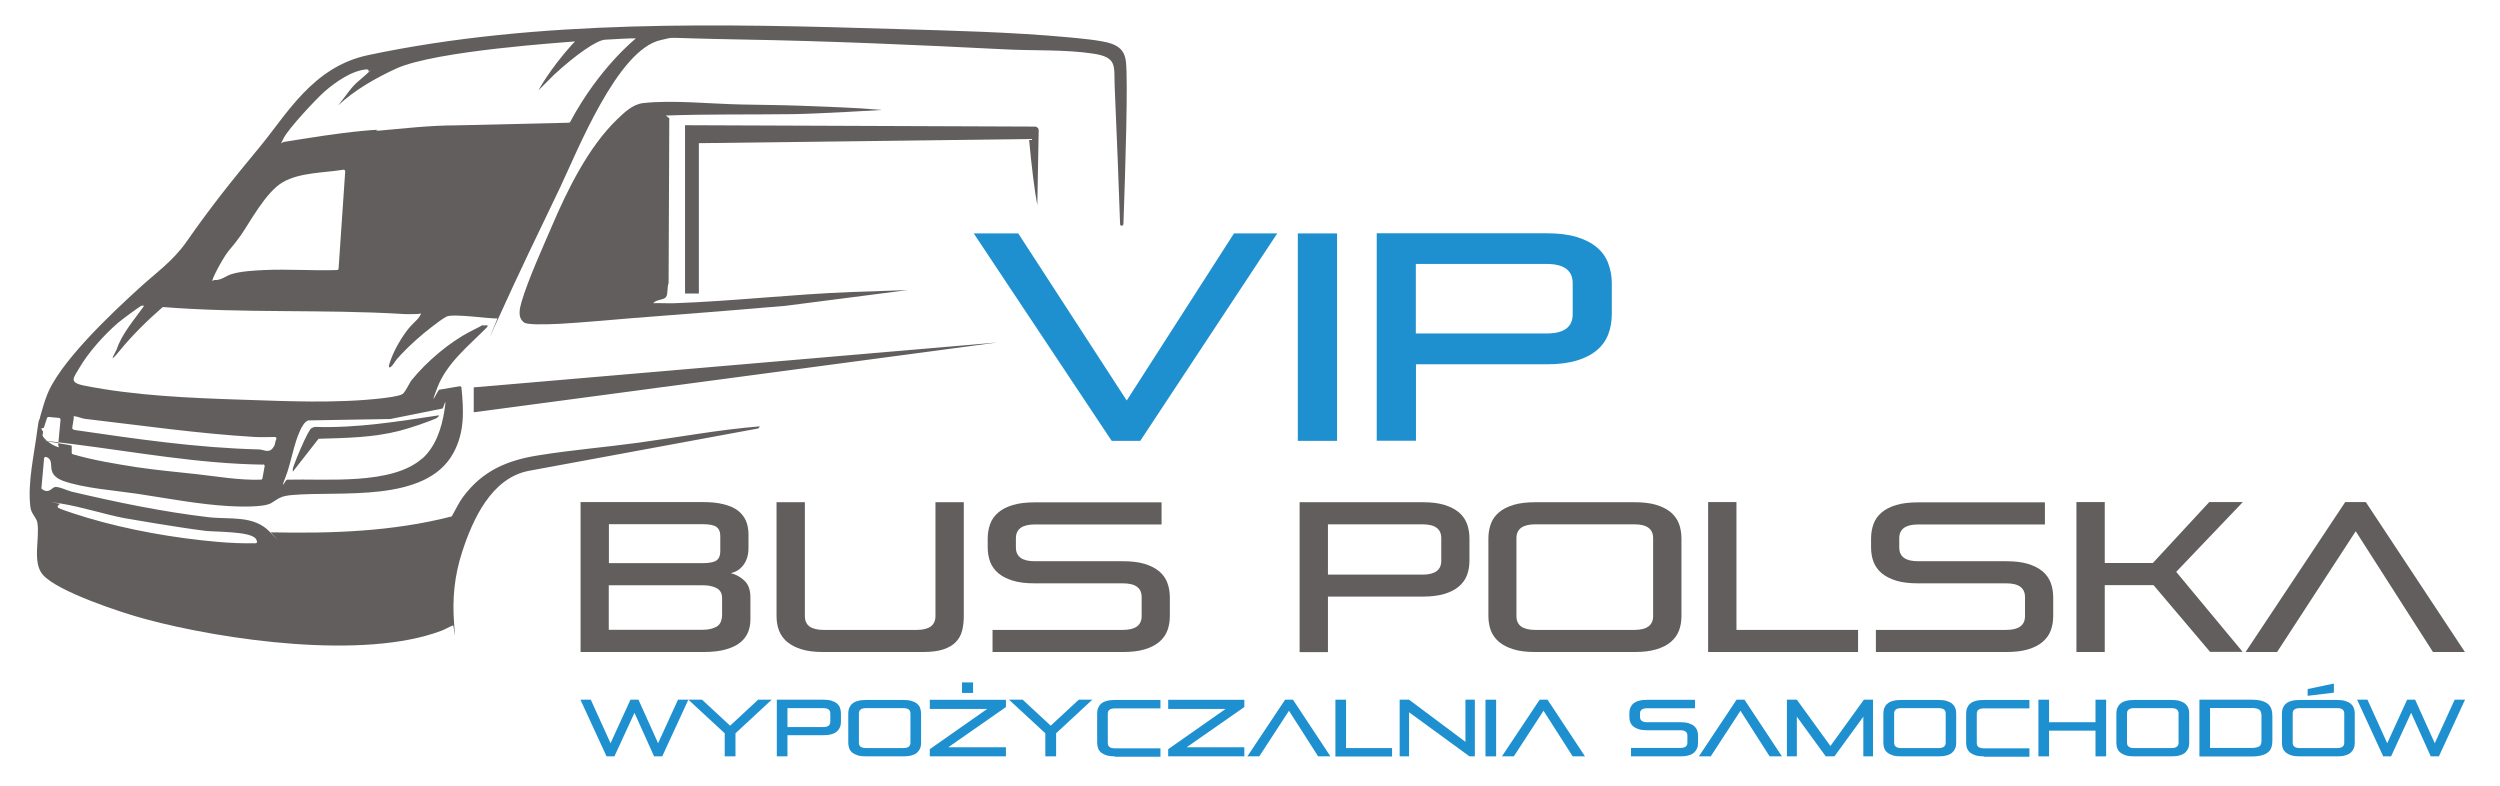 <?xml version="1.0" encoding="UTF-8"?>
<svg xmlns="http://www.w3.org/2000/svg" id="Warstwa_1" version="1.1" viewBox="0 0 1809 568.7">
  <defs>
    <style>
      .st0 {
        fill: #1f90cf;
      }

      .st1 {
        fill: #615e5d;
      }
    </style>
  </defs>
  <g>
    <g>
      <path class="st0" d="M473.3,547.3l-14.2-31.5-14.5,31.5h-5.7l-18.9-41h7.5l14.3,31.5,14.4-31.5h5.8l14.2,31.5,14.4-31.5h7.5l-18.9,41h-5.8Z"></path>
      <path class="st0" d="M524.4,547.3v-16.7l-26.3-24.3h9.9l20.3,18.8,20.3-18.8h9.8l-26.2,24.3v16.7h-7.7Z"></path>
      <path class="st0" d="M569.8,532.2v15.1h-7.7v-41h33.6c2.3,0,4.3.2,5.9.7,1.6.5,3,1.2,4,2,1,.9,1.8,1.9,2.2,3.1s.7,2.6.7,4v6.1c0,1.5-.2,2.8-.7,4s-1.2,2.2-2.2,3.1c-1,.9-2.4,1.6-4,2-1.6.5-3.6.7-5.9.7h-25.9ZM600.8,516.2c0-2.5-1.7-3.8-5.1-3.8h-25.9v13.7h25.9c3.4,0,5.1-1.3,5.1-3.8v-6.2Z"></path>
      <path class="st0" d="M626.6,547.3c-2.3,0-4.3-.2-5.9-.7-1.6-.5-3-1.2-4-2-1-.9-1.8-1.9-2.2-3.1s-.7-2.5-.7-4v-21.2c0-1.4.2-2.8.7-4s1.2-2.3,2.2-3.1c1-.9,2.4-1.6,4-2,1.6-.5,3.6-.7,5.9-.7h27.1c2.3,0,4.3.2,5.9.7,1.6.5,3,1.2,4,2,1,.9,1.8,1.9,2.2,3.1s.7,2.6.7,4v21.2c0,1.5-.2,2.8-.7,4s-1.2,2.2-2.2,3.1c-1,.9-2.4,1.6-4,2-1.6.5-3.6.7-5.9.7h-27.1ZM658.8,516.2c0-2.5-1.7-3.8-5.1-3.8h-27.1c-3.4,0-5.1,1.3-5.1,3.8v21.3c0,2.5,1.7,3.8,5.1,3.8h27.1c3.4,0,5.1-1.3,5.1-3.8v-21.3Z"></path>
      <path class="st0" d="M672.8,547.3v-5.2l41.5-29.1h-41.5v-6.6h55.1v5.2l-41.7,29.1h41.7v6.6h-55.1ZM696.1,501.4v-7.6h8v7.6h-8Z"></path>
      <path class="st0" d="M756.4,547.3v-16.7l-26.3-24.3h9.9l20.3,18.8,20.3-18.8h9.8l-26.2,24.3v16.7h-7.7Z"></path>
      <path class="st0" d="M806.7,547.3c-2.3,0-4.3-.2-5.9-.7-1.6-.5-3-1.2-4-2-1-.9-1.8-1.9-2.2-3.1s-.7-2.5-.7-4v-21.2c0-1.4.2-2.8.7-4s1.2-2.3,2.2-3.1c1-.9,2.4-1.6,4-2,1.6-.5,3.6-.7,5.9-.7h33v6.1h-33c-3.4,0-5.1,1.3-5.1,3.8v21.3c0,2.5,1.7,3.8,5.1,3.8h33v6.1h-33Z"></path>
      <path class="st0" d="M845.3,547.3v-5.2l41.5-29.1h-41.5v-6.6h55.1v5.2l-41.7,29.1h41.7v6.6h-55.1Z"></path>
      <path class="st0" d="M953.8,547.3l-21.1-33-21.5,33h-8.6l27.3-41h5.7l27.1,41h-8.7Z"></path>
      <path class="st0" d="M966.3,547.3v-41h7.7v35h33.3v6.1h-41Z"></path>
      <path class="st0" d="M1063.3,547.3l-43.7-31.9v31.9h-6.8v-41h6.8l40.8,30.5v-30.5h6.8v41h-3.8Z"></path>
      <path class="st0" d="M1074.9,547.3v-41h7.7v41h-7.7Z"></path>
      <path class="st0" d="M1138,547.3l-21.1-33-21.5,33h-8.6l27.3-41h5.7l27.1,41h-8.7Z"></path>
      <path class="st0" d="M1180.2,547.3v-6.1h35.7c3.4,0,5.1-1.3,5.1-3.8v-5.2c0-2.5-1.7-3.8-5.1-3.8h-24.1c-2.3,0-4.3-.2-5.9-.7-1.6-.5-3-1.2-4-2-1-.9-1.8-1.9-2.2-3.1-.5-1.2-.7-2.5-.7-4v-2.4c0-1.4.2-2.8.7-4,.5-1.2,1.2-2.3,2.2-3.1,1-.9,2.4-1.6,4-2,1.6-.5,3.6-.7,5.9-.7h34.7v6.1h-34.7c-3.4,0-5.1,1.3-5.1,3.8v2.5c0,2.5,1.7,3.8,5.1,3.8h24.1c2.3,0,4.3.2,5.9.7,1.6.5,3,1.2,4,2,1,.9,1.8,1.9,2.2,3.1.5,1.2.7,2.6.7,4v5.1c0,1.5-.2,2.8-.7,4-.5,1.2-1.2,2.2-2.2,3.1-1,.9-2.4,1.6-4,2-1.6.5-3.6.7-5.9.7h-35.7Z"></path>
      <path class="st0" d="M1280.5,547.3l-21.1-33-21.5,33h-8.6l27.3-41h5.7l27.1,41h-8.7Z"></path>
      <path class="st0" d="M1348.3,547.3v-28.7l-20.9,28.7h-6.3l-20.9-28.7v28.7h-7.2v-41h7.2l24.3,33.5,24.2-33.5h6.6v41h-7.2Z"></path>
      <path class="st0" d="M1375.6,547.3c-2.3,0-4.3-.2-5.9-.7-1.6-.5-3-1.2-4-2-1-.9-1.8-1.9-2.2-3.1-.5-1.2-.7-2.5-.7-4v-21.2c0-1.4.2-2.8.7-4,.5-1.2,1.2-2.3,2.2-3.1,1-.9,2.4-1.6,4-2,1.6-.5,3.6-.7,5.9-.7h27.1c2.3,0,4.3.2,5.9.7,1.6.5,3,1.2,4,2,1,.9,1.8,1.9,2.2,3.1.5,1.2.7,2.6.7,4v21.2c0,1.5-.2,2.8-.7,4-.5,1.2-1.2,2.2-2.2,3.1-1,.9-2.4,1.6-4,2-1.6.5-3.6.7-5.9.7h-27.1ZM1407.9,516.2c0-2.5-1.7-3.8-5.1-3.8h-27.1c-3.4,0-5.1,1.3-5.1,3.8v21.3c0,2.5,1.7,3.8,5.1,3.8h27.1c3.4,0,5.1-1.3,5.1-3.8v-21.3Z"></path>
      <path class="st0" d="M1435.5,547.3c-2.3,0-4.3-.2-5.9-.7-1.6-.5-3-1.2-4-2-1-.9-1.8-1.9-2.2-3.1-.5-1.2-.7-2.5-.7-4v-21.2c0-1.4.2-2.8.7-4,.5-1.2,1.2-2.3,2.2-3.1,1-.9,2.4-1.6,4-2,1.6-.5,3.6-.7,5.9-.7h33v6.1h-33c-3.4,0-5.1,1.3-5.1,3.8v21.3c0,2.5,1.7,3.8,5.1,3.8h33v6.1h-33Z"></path>
      <path class="st0" d="M1516.3,547.3v-18.6h-33.6v18.6h-7.7v-41h7.7v16.3h33.6v-16.3h7.7v41h-7.7Z"></path>
      <path class="st0" d="M1544.2,547.3c-2.3,0-4.3-.2-5.9-.7-1.6-.5-3-1.2-4-2-1-.9-1.8-1.9-2.2-3.1-.5-1.2-.7-2.5-.7-4v-21.2c0-1.4.2-2.8.7-4,.5-1.2,1.2-2.3,2.2-3.1,1-.9,2.4-1.6,4-2,1.6-.5,3.6-.7,5.9-.7h27.1c2.3,0,4.3.2,5.9.7,1.6.5,3,1.2,4,2,1,.9,1.8,1.9,2.2,3.1.5,1.2.7,2.6.7,4v21.2c0,1.5-.2,2.8-.7,4-.5,1.2-1.2,2.2-2.2,3.1-1,.9-2.4,1.6-4,2-1.6.5-3.6.7-5.9.7h-27.1ZM1576.4,516.2c0-2.5-1.7-3.8-5.1-3.8h-27.1c-3.4,0-5.1,1.3-5.1,3.8v21.3c0,2.5,1.7,3.8,5.1,3.8h27.1c3.4,0,5.1-1.3,5.1-3.8v-21.3Z"></path>
      <path class="st0" d="M1591.5,547.3v-41h37.6c2.9,0,5.3.3,7.3.8,1.9.5,3.5,1.3,4.7,2.3,1.2,1,2,2.3,2.5,3.8.5,1.5.7,3.3.7,5.3v17.2c0,1.9-.2,3.6-.7,5.1-.5,1.5-1.3,2.7-2.5,3.6-1.2,1-2.7,1.7-4.7,2.2-1.9.5-4.4.8-7.3.8h-37.6ZM1636.4,518.4c0-1.2-.1-2.1-.3-2.9-.2-.8-.6-1.4-1.2-1.9-.6-.5-1.3-.8-2.3-1-1-.2-2.1-.3-3.6-.3h-29.8v28.9h29.8c1.4,0,2.6,0,3.6-.3,1-.2,1.7-.5,2.3-.9.6-.4,1-1,1.2-1.7.2-.7.3-1.7.3-2.7v-17.1Z"></path>
      <path class="st0" d="M1664,547.3c-2.3,0-4.3-.2-5.9-.7-1.6-.5-3-1.2-4-2-1-.9-1.8-1.9-2.2-3.1-.5-1.2-.7-2.5-.7-4v-21.2c0-1.4.2-2.8.7-4,.5-1.2,1.2-2.3,2.2-3.1,1-.9,2.4-1.6,4-2,1.6-.5,3.6-.7,5.9-.7h27.1c2.3,0,4.3.2,5.9.7,1.6.5,3,1.2,4,2,1,.9,1.8,1.9,2.2,3.1.5,1.2.7,2.6.7,4v21.2c0,1.5-.2,2.8-.7,4-.5,1.2-1.2,2.2-2.2,3.1-1,.9-2.4,1.6-4,2-1.6.5-3.6.7-5.9.7h-27.1ZM1696.3,516.2c0-2.5-1.7-3.8-5.1-3.8h-27.1c-3.4,0-5.1,1.3-5.1,3.8v21.3c0,2.5,1.7,3.8,5.1,3.8h27.1c3.4,0,5.1-1.3,5.1-3.8v-21.3ZM1669.8,503.4v-4.8l19-4v6.6l-19,2.3Z"></path>
      <path class="st0" d="M1758.9,547.3l-14.2-31.5-14.5,31.5h-5.7l-18.9-41h7.5l14.3,31.5,14.4-31.5h5.8l14.2,31.5,14.4-31.5h7.5l-18.9,41h-5.8Z"></path>
    </g>
    <g>
      <path class="st0" d="M804.4,319l-99.8-150.1h32.2l78.5,120.9,77.6-120.9h31.3l-99.1,150.1h-20.7Z"></path>
      <path class="st0" d="M939.1,319v-150.1h28.4v150.1h-28.4Z"></path>
      <path class="st0" d="M1024.6,263.5v55.4h-28.4v-150.1h123c8.5,0,15.8.9,21.7,2.7,6,1.8,10.8,4.3,14.6,7.5,3.8,3.2,6.5,7,8.2,11.5,1.7,4.5,2.6,9.3,2.6,14.6v22.2c0,5.4-.9,10.3-2.6,14.7-1.7,4.4-4.4,8.2-8.2,11.4-3.8,3.2-8.6,5.7-14.6,7.5-6,1.8-13.2,2.7-21.7,2.7h-94.7ZM1138,204.9c0-9.2-6.3-13.9-18.8-13.9h-94.7v50.3h94.7c12.5,0,18.8-4.6,18.8-13.9v-22.6Z"></path>
    </g>
    <g>
      <path class="st1" d="M420.1,471.8v-108.5h88.3c6,0,11.1.5,15.3,1.6,4.3,1.1,7.7,2.6,10.3,4.6,2.6,2,4.5,4.5,5.8,7.4,1.2,2.9,1.8,6.2,1.8,9.8v10c0,4.7-1.2,8.7-3.5,11.9s-5.4,5.3-9.3,6.1c4.1,1.1,7.5,3.1,10.2,5.8,2.7,2.7,4,6.7,4,11.9v15.9c0,3.1-.5,6-1.6,8.9-1.1,2.8-2.9,5.3-5.5,7.5-2.6,2.2-6.1,3.9-10.6,5.2-4.4,1.3-10,1.9-16.6,1.9h-88.6ZM521.2,387.8c0-3-.9-5.1-2.7-6.5-1.8-1.3-5.2-2-10.1-2h-67.8v28.2h67.8c4.9,0,8.3-.7,10.1-2,1.8-1.3,2.7-3.5,2.7-6.5v-11.2ZM522.5,432.8c0-3.4-1.3-5.8-3.9-7.2-2.6-1.4-5.9-2.1-10-2.1h-68.1v32.2h68.1c4.1,0,7.4-.8,10-2.3,2.6-1.5,3.9-4.5,3.9-8.9v-11.7Z"></path>
      <path class="st1" d="M595.9,471.8c-6.2,0-11.4-.6-15.7-1.9-4.3-1.3-7.8-3.1-10.6-5.4-2.7-2.3-4.7-5.1-5.9-8.2-1.2-3.2-1.8-6.7-1.8-10.6v-82.3h20.5v82.4c0,6.7,4.5,10,13.6,10h67.3c9,0,13.6-3.3,13.6-10v-82.4h20.5v82.3c0,3.9-.4,7.5-1.2,10.6-.8,3.2-2.3,5.9-4.5,8.2-2.2,2.3-5.2,4.1-9.1,5.4-3.9,1.3-8.9,1.9-15,1.9h-71.7Z"></path>
      <path class="st1" d="M718.2,471.8v-16h94.3c9,0,13.6-3.3,13.6-10v-13.7c0-6.7-4.5-10-13.6-10h-63.8c-6.2,0-11.4-.6-15.7-1.9-4.3-1.3-7.8-3.1-10.6-5.4-2.7-2.3-4.7-5.1-5.9-8.2-1.2-3.2-1.8-6.7-1.8-10.6v-6.3c0-3.8.6-7.3,1.8-10.6s3.2-6,5.9-8.3c2.7-2.3,6.2-4.1,10.6-5.4,4.3-1.3,9.6-1.9,15.7-1.9h91.8v16h-91.8c-9,0-13.6,3.3-13.6,10v6.6c0,6.7,4.5,10,13.6,10h63.8c6.2,0,11.4.6,15.7,1.9,4.3,1.3,7.8,3.1,10.6,5.4,2.7,2.3,4.7,5.1,5.9,8.3,1.2,3.2,1.8,6.8,1.8,10.6v13.4c0,3.9-.6,7.5-1.8,10.6-1.2,3.2-3.2,5.9-5.9,8.2-2.7,2.3-6.2,4.1-10.6,5.4-4.3,1.3-9.6,1.9-15.7,1.9h-94.3Z"></path>
      <path class="st1" d="M960.9,431.8v40.1h-20.5v-108.5h88.9c6.2,0,11.4.6,15.7,1.9,4.3,1.3,7.8,3.1,10.6,5.4,2.7,2.3,4.7,5.1,5.9,8.3,1.2,3.2,1.8,6.8,1.8,10.6v16c0,3.9-.6,7.5-1.8,10.6-1.2,3.2-3.2,5.9-5.9,8.2-2.7,2.3-6.2,4.1-10.6,5.4-4.3,1.3-9.6,1.9-15.7,1.9h-68.4ZM1042.9,389.4c0-6.7-4.5-10-13.6-10h-68.4v36.4h68.4c9,0,13.6-3.3,13.6-10v-16.3Z"></path>
      <path class="st1" d="M1111,471.8c-6.2,0-11.4-.6-15.7-1.9-4.3-1.3-7.8-3.1-10.6-5.4-2.7-2.3-4.7-5.1-5.9-8.2-1.2-3.2-1.8-6.7-1.8-10.6v-56.1c0-3.8.6-7.3,1.8-10.6s3.2-6,5.9-8.3c2.7-2.3,6.2-4.1,10.6-5.4,4.3-1.3,9.6-1.9,15.7-1.9h71.7c6.2,0,11.4.6,15.7,1.9,4.3,1.3,7.8,3.1,10.6,5.4,2.7,2.3,4.7,5.1,5.9,8.3s1.8,6.8,1.8,10.6v56.1c0,3.9-.6,7.5-1.8,10.6-1.2,3.2-3.2,5.9-5.9,8.2-2.7,2.3-6.2,4.1-10.6,5.4-4.3,1.3-9.6,1.9-15.7,1.9h-71.7ZM1196.2,389.4c0-6.7-4.5-10-13.6-10h-71.7c-9,0-13.6,3.3-13.6,10v56.4c0,6.7,4.5,10,13.6,10h71.7c9,0,13.6-3.3,13.6-10v-56.4Z"></path>
      <path class="st1" d="M1236,471.8v-108.5h20.5v92.5h88v16h-108.5Z"></path>
      <path class="st1" d="M1357.4,471.8v-16h94.3c9,0,13.6-3.3,13.6-10v-13.7c0-6.7-4.5-10-13.6-10h-63.8c-6.2,0-11.4-.6-15.7-1.9-4.3-1.3-7.8-3.1-10.6-5.4-2.7-2.3-4.7-5.1-5.9-8.2-1.2-3.2-1.8-6.7-1.8-10.6v-6.3c0-3.8.6-7.3,1.8-10.6s3.2-6,5.9-8.3c2.7-2.3,6.2-4.1,10.6-5.4,4.3-1.3,9.6-1.9,15.7-1.9h91.8v16h-91.8c-9,0-13.6,3.3-13.6,10v6.6c0,6.7,4.5,10,13.6,10h63.8c6.2,0,11.4.6,15.7,1.9,4.3,1.3,7.8,3.1,10.6,5.4,2.7,2.3,4.7,5.1,5.9,8.3,1.2,3.2,1.8,6.8,1.8,10.6v13.4c0,3.9-.6,7.5-1.8,10.6-1.2,3.2-3.2,5.9-5.9,8.2-2.7,2.3-6.2,4.1-10.6,5.4-4.3,1.3-9.6,1.9-15.7,1.9h-94.3Z"></path>
      <path class="st1" d="M1599.3,471.8l-41-48.4h-35.3v48.4h-20.5v-108.5h20.5v44.1h34.8l40.8-44.1h24.3l-48.2,50.5,48.1,57.9h-23.6Z"></path>
      <path class="st1" d="M1760.5,471.8l-55.9-87.4-56.9,87.4h-22.8l72.1-108.5h14.9l71.7,108.5h-23.1Z"></path>
    </g>
  </g>
  <g id="_x37_qgtDt">
    <path class="st1" d="M721.7,247.8"></path>
  </g>
  <path class="st1" d="M812.8,162.2c0,1.5-2.3,1.5-2.3,0-.9-25-2.2-61.3-3.9-99.1-.7-15.2,2.4-21.6-15.6-24.3-20.5-3.1-43.1-2-63.9-3.1-63.2-3.2-126.7-6-189.8-7.1s-46.7-2.2-58.8.3c-31.7,6.5-60.8,80.8-73.8,108-14.8,30.8-29.7,61.6-43.8,92.8s-.5.6-1,.7c-5,.4-32.4-3.7-36.8-1.3-3.8,2.1-7.2,4.8-10.6,7.4-6.9,5.2-15.8,13.1-22.1,19.8s-4.2,5.6-6.8,8.4-2.3,0-1.9-1.2c2.5-8.1,7-16.3,11.9-23.1s7.9-8,10-11.4,0-1.8-.9-1.8c-3.7,0-7.5.3-11.2,0-57.5-3.5-115.6-.4-173.2-5-.3,0-.6,0-.9.3-11.2,9.8-21.6,20-31,31.5s-2.4.1-2-1.1c3.8-11.5,12.8-21.6,19.6-31.2.2-.7-.8-.7-1.5-.5-1.1.2-15.2,10.7-17.1,12.4-10.2,8.8-21.5,21.5-27.9,32.5-4.3,7.4-8,10.6,3.3,12.9,36.5,7.3,76.5,9,113.7,10.2,33.1,1.1,68.9,2.8,101.9-1,3.2-.4,12.7-1.5,14.9-3.1s4.9-8,6.6-10.1c10.8-13.3,27.2-27.3,42.2-35s6.9-3.9,10.6-4.5,1.8,1.2,1,2c-13,13.1-28.5,25.4-35.2,42.9s.4,1.7,1.3,1.6l14.8-2.5c.7-.1,1.3.4,1.3,1,1.7,16.6,2.4,32.3-5.9,47.4-20,36.4-81.9,27.2-116.6,30.3-8.1.7-9.3,2.2-15.1,5.8-5.3,3.3-23.9,2.6-30.9,2.2-21.3-1.2-44.9-5.7-66-8.9-15.5-2.3-39.3-4.1-53.6-9.3s-4.7-14.6-12.3-17.3c-.7-.3-1.5.2-1.6,1l-1.9,21.3c0,.4.1.8.5,1,4.8,3.5,6.9-1,9.2-1.6s9.7,2.8,12.3,3.4c32.3,7.6,65.5,14.5,98.5,18.4,15.8,1.9,32.8-1.7,44.7,10.6s.5.3.8.4c43.9.9,87.8-.5,130.4-11.4.3,0,.6-.3.7-.5,2.5-4.3,4.9-9.6,7.8-13.5,14-19,31.8-26.7,54.6-30.3,24-3.9,48.7-5.9,72.7-9.2,29.2-4,58.3-9.4,87.6-11.8l-.7,1.1c-.2.3-.4.4-.8.5l-165.7,30.6c-27,5.2-40.5,35-48.2,58.7-5.6,17.3-7.2,33.8-5.8,51.9s-.3,1-.7,1.2c-2.9,1.1-5.6,2.8-8.5,3.9-56,21.2-156.8,7-214.5-8.5-16.7-4.5-63.3-19.8-73.9-32-7.9-9.1-2-26.8-4-37.9-.6-3.3-4.4-6.3-5-11-2.2-17.7,2.8-38.3,5-55.9s2.7,0,3.4.3c1.7.8-.3,3.1.7,4.5,2.3,3.1,5.7,5.6,9.4,7.1s1.5-.2,1.6-1l1.7-18.3c0-.6-.4-1.2-1-1.3l-7.6-.7c-.6,0-1.2.4-1.3,1.1l-2,6.2c0,1.3-3.1,1.1-3.8-.9s2.2-10.7,3.3-14.6,1.4-4.1,2-5.9c8.1-24.2,47.7-61.2,67.1-78.9,12.3-11.3,24.4-19.5,34.4-33.7,17.9-25.7,33.2-44.7,53-68.6s38.4-58,78.4-66.5c123.2-26.1,256.4-22.7,382-18.9,41,1.2,84,2.2,124.9,6,8.1.8,24.2,2.1,31.3,4.7s9.5,6.9,10.2,12.8c1.6,13.6-.3,75.2-1.8,118ZM459.8,27.9c1.1-.6-21.6.8-21.6.8-6.1,0-21.6,10.9-37.3,25.4l-11.3,11.3s8-15.1,24.7-33.6c.7-.8,2.3-1.9,1.3-1.8-4.9.6-100.5,6.5-129.1,19.7-14.7,6.8-29.9,15.4-41.7,26.5,0,0,6.1-8,7.4-9.7,5.2-6.9,7.8-8,13.4-13.2s.7-.9,1-1.4c.5-.8-.2-1.8-1.1-1.7-10.7.6-22.9,9.3-30.6,16-6.4,5.6-25.9,26.6-29.5,33.5s-1.2,2.9,0,3c18.8-3,38-6.2,57-8s6.7.3,10,0c19.3-1.7,38.6-4,58-4l81.2-1.9c.4,0,.8-.2,1-.6,20.9-39.2,47.3-60.2,47.3-60.2ZM249.8,124c0-.7-.6-1.3-1.3-1.2-14,2.3-31.4,1.9-43.8,9s-24,29.3-30.4,38.4-8.1,9.7-11.3,14.7-7.1,12.2-8.7,16.1.2,1.5,1,1.6c4.7.4,7.9-2.9,12.1-4.2,6.5-2.1,17-2.7,24-3,17.4-.8,35.1.6,52.5,0,.6,0,1.1-.5,1.1-1.1l4.8-70.4ZM305.5,331.9c9.8-8.7,14.2-22.4,16.1-35s-.6-1.5-1.4-1.3l-37.8,7.6c0,0-.1,0-.2,0l-58.7,1c0,0-.2,0-.3,0-2.6.6-4.8,4.6-5.9,7-4.9,10.4-6.5,23.4-10.8,34.3s.3,1.6,1.1,1.6c28.2-.8,76,4.1,97.8-15.3ZM199.9,317.8c.4-.8-.2-1.6-1-1.6-4.8,0-9.7.3-14.5,0-40.8-2.4-82.3-8.4-122.8-13.1-2.4-.3-4.6-1.4-6.9-1.8s-1.2.3-1.3,1l-1.1,7.1c0,.2,0,.4,0,.6.4.9,1.2,1,2.1,1.2,44,6.4,88.2,12.9,132.9,14,3.1,0,6.8,2.7,9.6-.4s1.8-4.6,3-6.9ZM190.5,336.2c-46.2-.6-91.6-9-137.3-14.8s-1.3.5-1.3,1.1v5.1c0,.5.3,1,.8,1.1,14.6,4.3,30.6,6.9,45.8,9.3,14.6,2.2,29.3,3.5,43.8,5.1s30.9,4.5,46.5,4c.5,0,1-.4,1.1-1l1.6-8.7c.1-.7-.4-1.4-1.1-1.4ZM184.9,393.1c.7,0,1.2-.6,1.1-1.2s-.4-1.4-1.1-2.3c-4.5-5.2-28.6-4.6-36.4-5.5-17.6-2.1-56.5-8.8-58.7-9.2-15.2-3-30.2-8-45.5-10.5s-.7,0-1,.3l-1.2,1c-.6.5-.5,1.6.3,1.9,4.4,2.1,18.3,6.3,20.6,7,29.8,8.9,63.4,14.8,94.5,17.5,9.1.8,18.3,1.2,27.4,1Z"></path>
  <path class="st1" d="M637.7,79.6s-46.5,2.8-64.4,3c-30.6.4-61-.1-91.5,1l2.5,2-.5,119.3c-1.2,2.8-.3,7.9-1.9,10.1s-7.6,1.7-9.1,4.4c5.2-.2,10.4.2,15.5,0,42.6-1.5,85.3-6.5,127.9-8.1,7.2-.3,40.6-1.4,40.6-1.4l-88.5,11.4-48,4-64,5s-38.7,3.4-51,4-23.8.7-26-.9c-5-3.6-3.3-10.1-1.9-15,4.6-15.7,15.3-39.3,22-54.9,11.3-26.4,26.3-56.9,46.9-76.9,5.3-5.1,11.4-11.1,19-12,21.1-2.4,49.4.6,70.9,1,14.4.3,28.7.4,43,.9,19.5.8,39,1.3,58.5,3Z"></path>
  <path class="st1" d="M495.8,90.6l253.1,1c1.5,0,2.8,1.3,2.7,2.8l-1,54.1c-2-10.5-4.1-27.6-6-47.9l-238.9,3v108.8h-10v-121.8Z"></path>
  <polygon class="st1" points="342.8 280.3 721.7 247.8 342.8 298.3 342.8 280.3"></polygon>
  <path class="st1" d="M317.8,300.3c-.3,1.3-1.6,2.2-2.8,2.7-7.3,3-17.8,6.6-25.4,8.6-19.5,5.1-39.1,5.3-59.1,5.9l-18.6,23.8c-.3-1.7.2-3.1.8-4.7,2-5.6,7.2-17.8,10-22.9s2.9-3.8,5.1-4.8c30.5,1,60.1-3.9,90-8.4Z"></path>
</svg>
